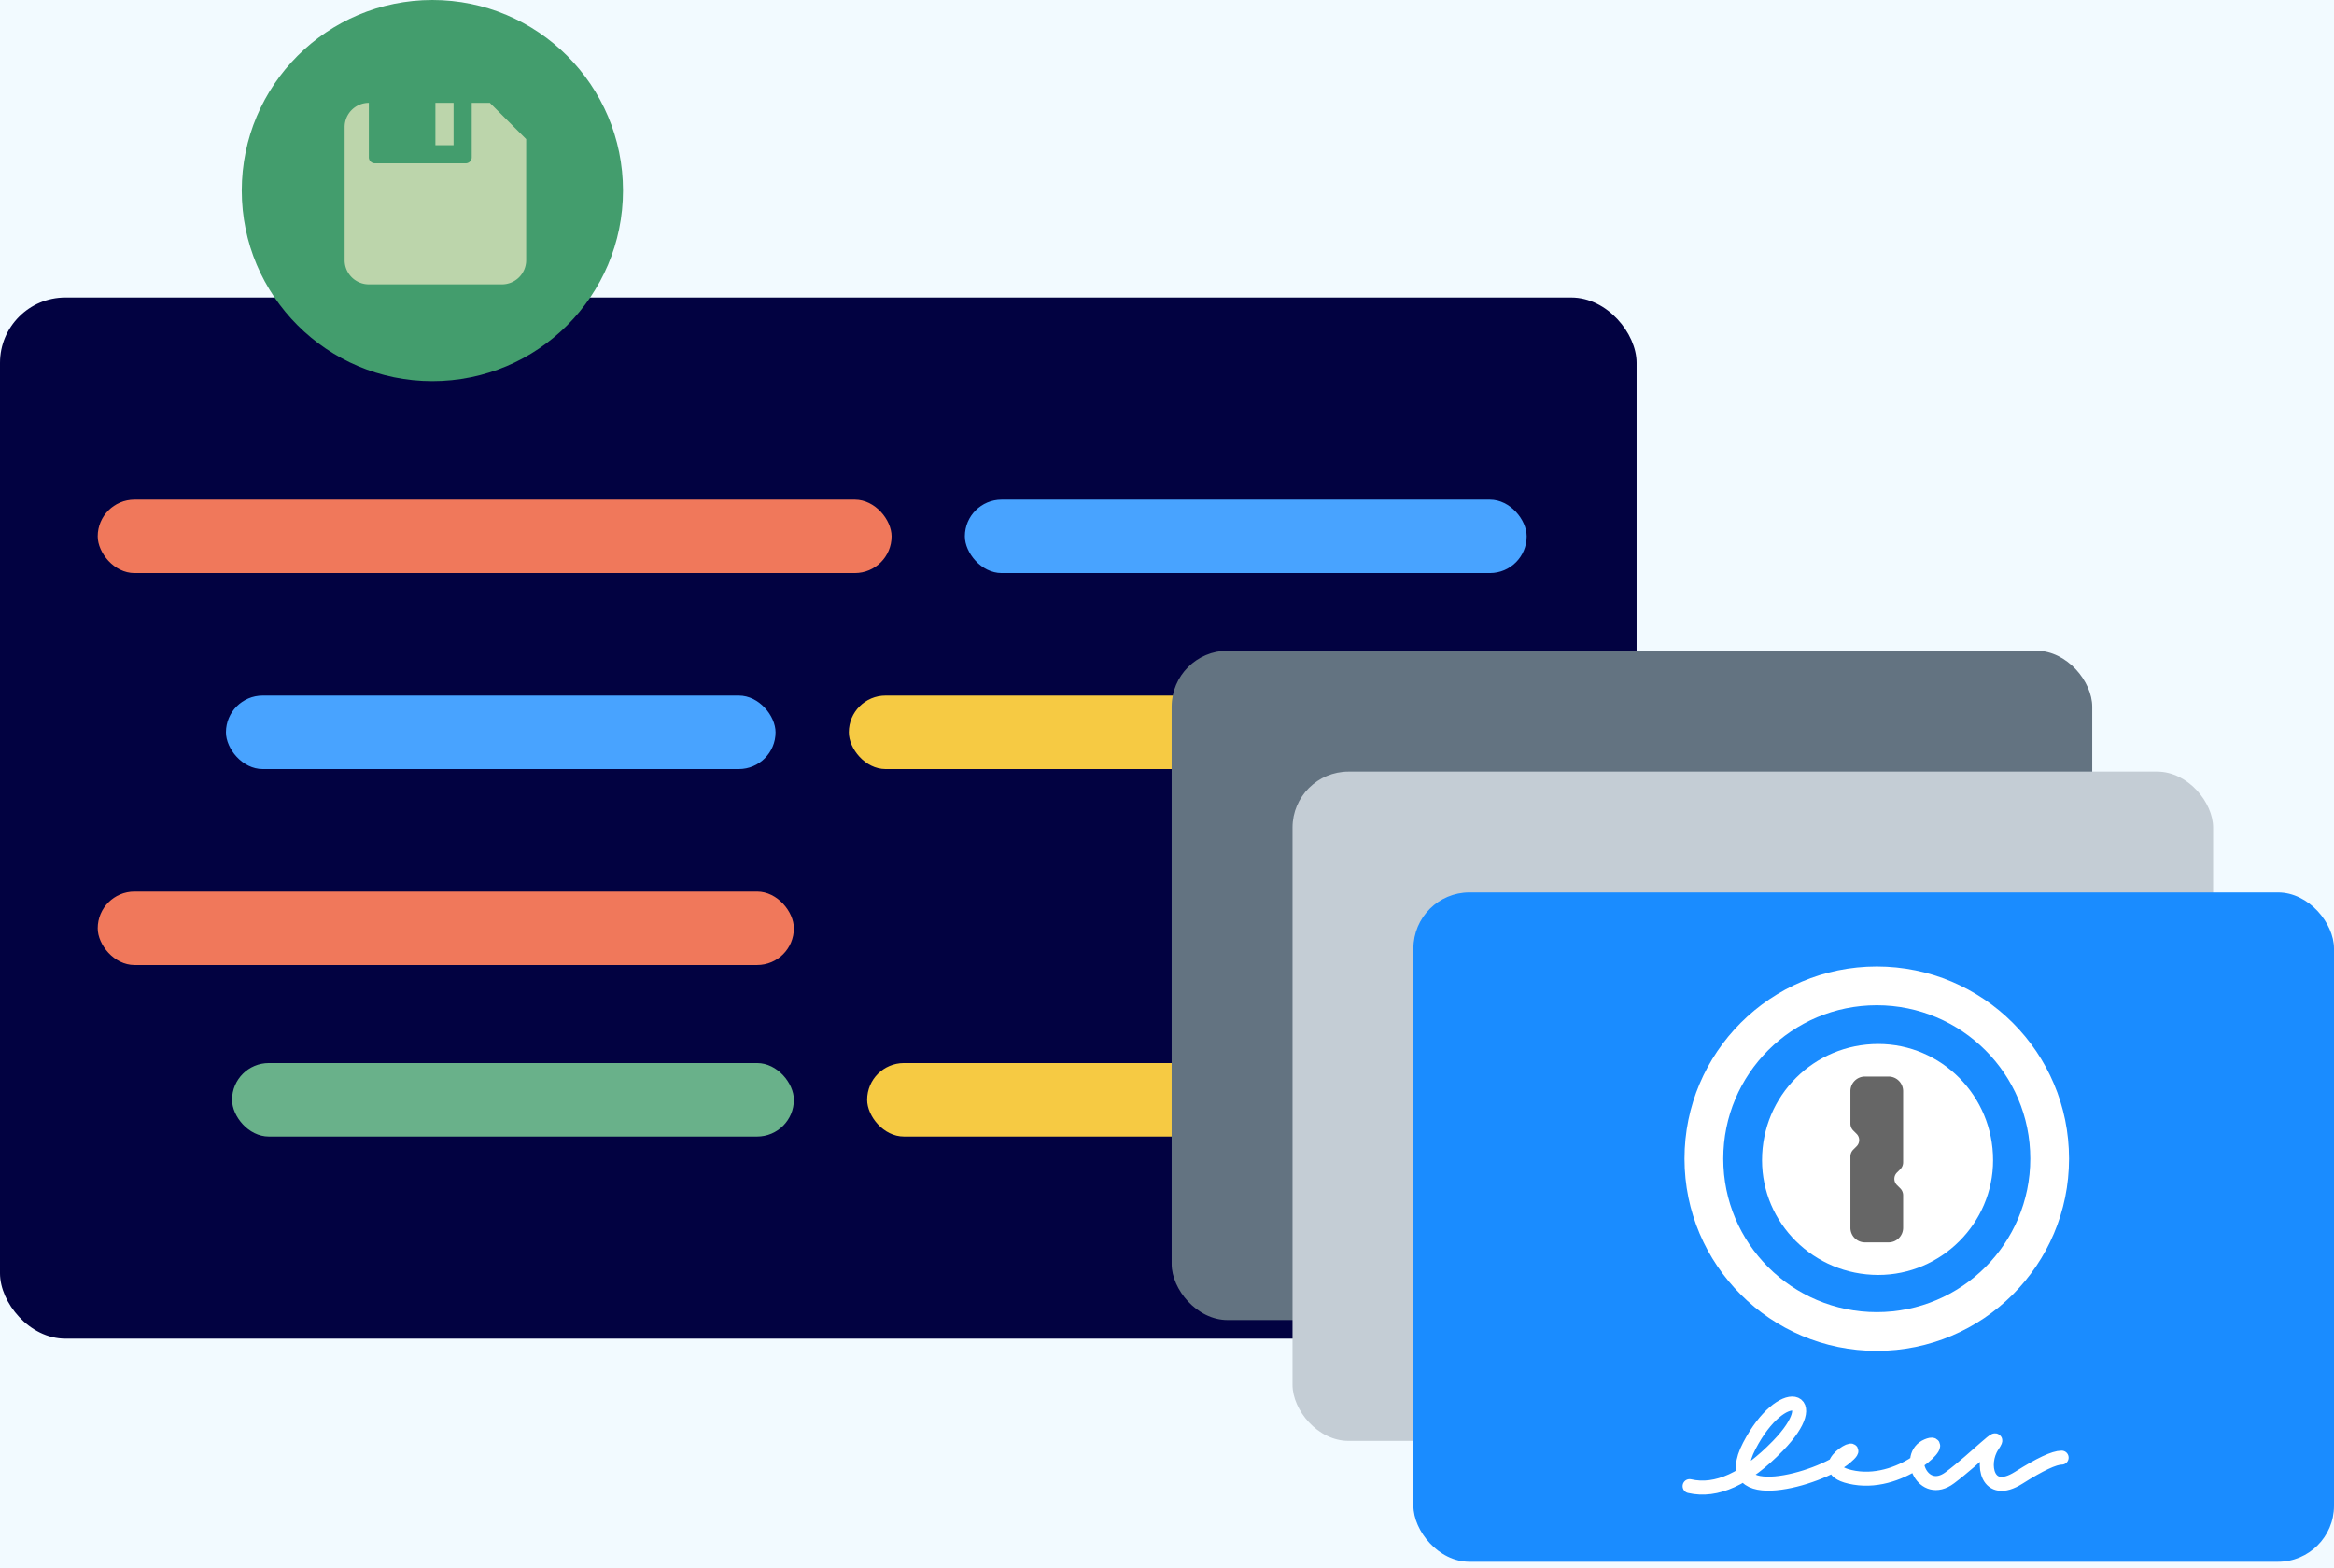 <svg height="168" width="250" xmlns="http://www.w3.org/2000/svg"><g fill="none" fill-rule="evenodd"><path d="m-826-1189h1440v2249h-1440z" fill="#fff"/><path d="m-611-39h1010c5.523 0 10 4.477 10 10v520c0 5.523-4.477 10-10 10h-1010c-5.523 0-10-4.477-10-10v-520c0-5.523 4.477-10 10-10z" fill="#f2faff" fill-rule="nonzero"/><rect fill="#020241" height="111.554" rx="7" width="175.299" y="31.873"/><rect fill="#f0785b" height="7.874" rx="3.937" width="85.033" x="10.466" y="53.528"/><rect fill="#48a3ff" height="7.874" rx="3.937" width="58.869" x="24.202" y="74.526"/><rect fill="#f6ca43" height="7.874" rx="3.937" width="73.259" x="90.92" y="74.526"/><rect fill="#f0785b" height="7.874" rx="3.937" width="74.567" x="10.466" y="95.524"/><rect fill="#69b18a" height="7.874" rx="3.937" width="60.177" x="24.856" y="113.898"/><rect fill="#f6ca43" height="7.874" rx="3.937" width="58.869" x="92.882" y="113.898"/><rect fill="#48a3ff" height="7.874" rx="3.937" width="60.177" x="103.348" y="53.528"/><g transform="translate(25.896)"><circle cx="20.418" cy="20.418" fill="#439d6d" r="20.418"/><g fill="#bcd5ab" fill-rule="nonzero"><path d="m26.576 11.02h-1.944v5.833c0 .358-.29.648-.649.648h-9.723a.648.648 0 0 1 -.648-.648v-5.833a2.593 2.593 0 0 0 -2.593 2.593v14.26a2.593 2.593 0 0 0 2.593 2.593h14.26a2.593 2.593 0 0 0 2.593-2.592v-12.965l-3.889-3.89z"/><path d="m20.742 11.019h1.945v4.537h-1.945z"/></g></g><rect fill="#637381" height="71.713" rx="6" width="98.606" x="125.498" y="69.721"/><rect fill="#c4cdd5" height="71.713" rx="6" width="98.606" x="138.446" y="82.669"/><g transform="translate(151.394 95.618)"><rect fill="#1a8cff" height="71.713" rx="6" width="98.606"/><path d="m49.631 12.087c9.081 0 16.443 7.36 16.443 16.44s-7.361 16.44-16.443 16.44c-9.08 0-16.442-7.36-16.442-16.44s7.361-16.44 16.442-16.44" fill="#1a8cff"/><g fill="#fff"><path d="m29.036 28.527c0-11.373 9.221-20.592 20.595-20.592 11.375 0 20.595 9.22 20.595 20.592s-9.22 20.591-20.595 20.591c-11.374 0-20.595-9.219-20.595-20.591zm4.153 0c0 9.08 7.361 16.44 16.442 16.44s16.443-7.36 16.443-16.44-7.361-16.44-16.443-16.44c-9.08 0-16.442 7.36-16.442 16.44z"/><path d="m49.798 16.238c6.75 0 12.29 5.54 12.29 12.455 0 6.75-5.54 12.288-12.29 12.288-6.917 0-12.457-5.538-12.457-12.288 0-6.916 5.54-12.455 12.457-12.455z"/></g><path d="m46.808 24.775v-3.489c0-.862.699-1.56 1.56-1.56h2.526a1.56 1.56 0 0 1 1.561 1.56v7.64c0 .276-.11.54-.305.736l-.36.36a.94.94 0 0 0 0 1.328l.36.36c.195.194.305.46.305.735v3.488a1.56 1.56 0 0 1 -1.56 1.561h-2.526a1.56 1.56 0 0 1 -1.561-1.56v-7.64c0-.276.11-.541.305-.736l.36-.36a.94.94 0 0 0 0-1.328l-.36-.36a1.04 1.04 0 0 1 -.305-.735z" fill="#666"/><path d="m29.582 63.61c2.872.662 6.024-.777 9.458-4.317 5.15-5.31.444-6.73-3.058 0s7.577 3.557 10.29 1.264-4.388 1.252.97 2.152c5.357.9 10.215-4.433 7.794-3.416-2.422 1.017-.451 5.569 2.421 3.416 2.872-2.152 5.852-5.338 4.562-3.416-1.29 1.923-.584 5.569 2.818 3.416 2.268-1.435 3.8-2.152 4.595-2.152" stroke="#fff" stroke-linecap="round" stroke-linejoin="round" stroke-width="1.5"/></g></g></svg>